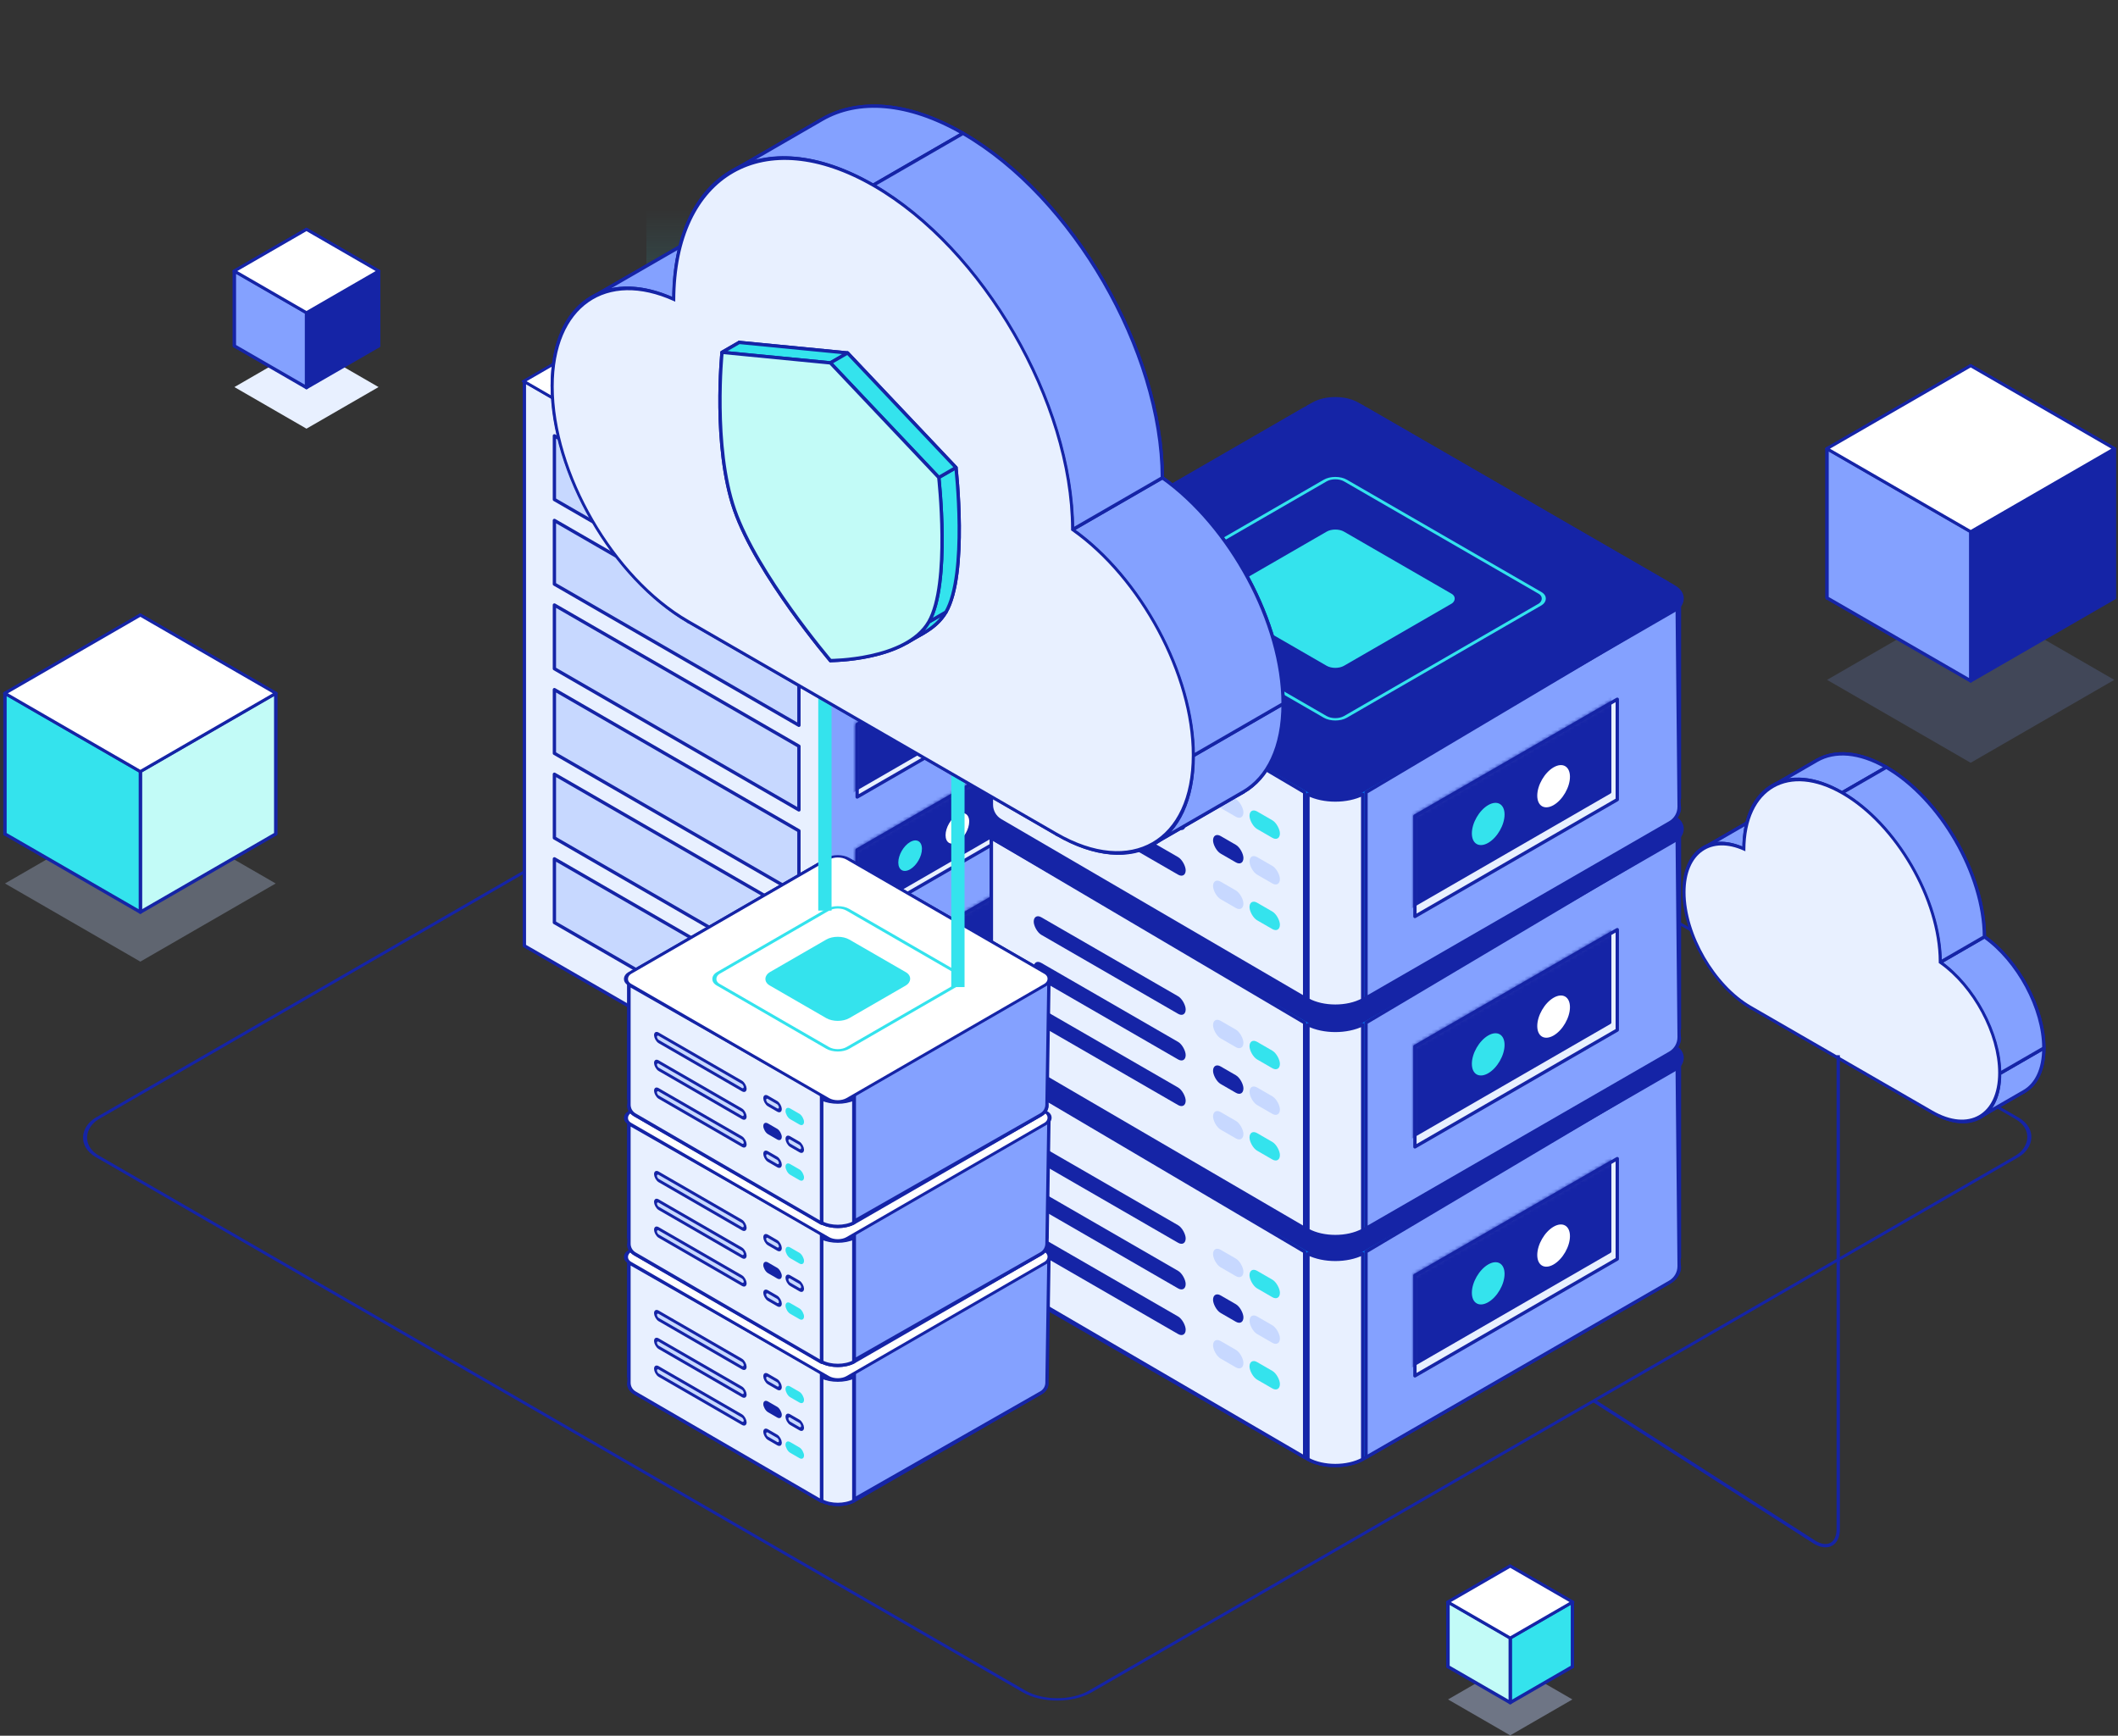 <svg width="637" height="522" viewBox="0 0 637 522" fill="none" xmlns="http://www.w3.org/2000/svg">
<rect x="0" y="0" width="637" height="522" fill="#333333" stroke="none"/>
<rect x="-2.98023e-08" y="0.5" width="344.79" height="344.79" rx="11.5" transform="matrix(0.866 0.5 -0.866 0.5 318.396 169.398)" stroke="#1524A6"/>
<path d="M42.209 242.194L82.918 265.698L42.209 289.201L1.5 265.698L42.209 242.194Z" fill="#C7D8FF" fill-opacity="0.3"/>
<path d="M82.918 208.506L42.209 185.003V227.309L82.918 250.812V208.506Z" fill="#1524A6" stroke="#1524A6" stroke-linejoin="round"/>
<path d="M42.209 185.003L1.5 208.506V250.812L42.209 227.309V185.003Z" fill="#1524A6" stroke="#1524A6" stroke-linejoin="round"/>
<path d="M42.209 232.009L82.918 208.506V250.812L42.209 274.315V232.009Z" fill="#C2FBF7" stroke="#1524A6" stroke-linejoin="round"/>
<path d="M1.5 208.506L42.209 232.009V274.315L1.5 250.812V208.506Z" fill="#34E3ED" stroke="#1524A6" stroke-linejoin="round"/>
<rect width="47.007" height="47.007" transform="matrix(0.866 0.5 -0.866 0.5 42.209 185.003)" fill="white" stroke="#1524A6" stroke-linejoin="round"/>
<path d="M454.206 500.292L472.911 511.092L454.206 521.891L435.5 511.092L454.206 500.292Z" fill="#C7D8FF" fill-opacity="0.4"/>
<path d="M472.911 481.803L454.206 471.003V490.442L472.911 501.242V481.803Z" fill="#1524A6" stroke="#1524A6" stroke-linejoin="round"/>
<path d="M454.206 471.003L435.5 481.803V501.242L454.206 490.442V471.003Z" fill="#1524A6" stroke="#1524A6" stroke-linejoin="round"/>
<path d="M454.206 492.602L472.911 481.803V501.242L454.206 512.042V492.602Z" fill="#34E3ED" stroke="#1524A6" stroke-linejoin="round"/>
<path d="M435.5 481.803L454.206 492.602V512.042L435.5 501.242V481.803Z" fill="#C2FBF7" stroke="#1524A6" stroke-linejoin="round"/>
<rect width="21.599" height="21.599" transform="matrix(0.866 0.5 -0.866 0.5 454.206 471.003)" fill="white" stroke="#1524A6" stroke-linejoin="round"/>
<path d="M92.175 103.892L113.849 116.406L92.175 128.919L70.5 116.406L92.175 103.892Z" fill="#E8F0FF"/>
<path d="M113.849 81.517L92.175 69.003V91.528L113.849 104.042V81.517Z" fill="#1524A6" stroke="#1524A6" stroke-linejoin="round"/>
<path d="M92.175 69.003L70.5 81.517V104.042L92.175 91.528V69.003Z" fill="#1524A6" stroke="#1524A6" stroke-linejoin="round"/>
<path d="M92.175 94.031L113.849 81.517V104.042L92.175 116.556V94.031Z" fill="#1524A6" stroke="#1524A6" stroke-linejoin="round"/>
<path d="M70.5 81.517L92.175 94.031V116.556L70.5 104.042V81.517Z" fill="#84A1FF" stroke="#1524A6" stroke-linejoin="round"/>
<rect width="25.028" height="25.028" transform="matrix(0.866 0.5 -0.866 0.5 92.175 69.003)" fill="white" stroke="#1524A6" stroke-linejoin="round"/>
<path d="M592.691 179.525L635.882 204.462L592.691 229.398L549.5 204.462L592.691 179.525Z" fill="#84A1FF" fill-opacity="0.18"/>
<path d="M635.883 134.939L592.692 110.003V154.888L635.883 179.825V134.939Z" fill="#1524A6" stroke="#1524A6" stroke-linejoin="round"/>
<path d="M592.691 110.003L549.5 134.939V179.825L592.691 154.888V110.003Z" fill="#1524A6" stroke="#1524A6" stroke-linejoin="round"/>
<path d="M592.692 159.876L635.883 134.939V179.825L592.692 204.761V159.876Z" fill="#1524A6" stroke="#1524A6" stroke-linejoin="round"/>
<path d="M549.5 134.939L592.691 159.876V204.761L549.5 179.825V134.939Z" fill="#84A1FF" stroke="#1524A6" stroke-linejoin="round"/>
<rect width="49.873" height="49.873" transform="matrix(0.866 0.5 -0.866 0.5 592.692 110.003)" fill="white" stroke="#1524A6" stroke-linejoin="round"/>
<path d="M221.206 247.785L311.437 299.88L247.941 336.539L157.71 284.444L221.206 247.785Z" fill="#1524A6"/>
<path d="M221.206 77.995L157.71 114.654V284.445L221.206 247.785V77.995Z" fill="#1524A6"/>
<path d="M311.437 130.09L221.206 77.995V247.785L311.437 299.88V130.09Z" fill="#1524A6"/>
<path d="M157.71 114.654L247.941 166.749V336.539L157.71 284.444V114.654Z" fill="#E8F0FF" stroke="#1524A6" stroke-linejoin="round"/>
<path d="M166.739 131.069L240.282 173.53V192.683L166.739 150.223V131.069Z" fill="#C7D8FF" stroke="#1524A6" stroke-linejoin="round"/>
<path d="M166.739 156.514L240.282 198.974V218.128L166.739 175.667V156.514Z" fill="#C7D8FF" stroke="#1524A6" stroke-linejoin="round"/>
<path d="M166.739 181.957L240.282 224.417V243.571L166.739 201.111V181.957Z" fill="#C7D8FF" stroke="#1524A6" stroke-linejoin="round"/>
<path d="M166.739 207.401L240.282 249.862V269.015L166.739 226.555V207.401Z" fill="#C7D8FF" stroke="#1524A6" stroke-linejoin="round"/>
<path d="M166.739 232.846L240.282 275.306V294.46L166.739 251.999V232.846Z" fill="#C7D8FF" stroke="#1524A6" stroke-linejoin="round"/>
<path d="M166.739 258.29L240.282 300.75V319.904L166.739 277.444V258.29Z" fill="#C7D8FF" stroke="#1524A6" stroke-linejoin="round"/>
<path d="M247.941 166.749L311.437 130.09V299.88L247.941 336.539V166.749Z" fill="#84A1FF" stroke="#1524A6" stroke-linejoin="round"/>
<path d="M257.791 180.11L301.78 154.713V176.535L257.791 201.932V180.11Z" fill="#E8F0FF" stroke="#1524A6" stroke-linejoin="round"/>
<mask id="mask0_242_4070" style="mask-type:alpha" maskUnits="userSpaceOnUse" x="257" y="154" width="46" height="49">
<path d="M257.791 180.11L301.78 154.713V176.535L257.791 201.932V180.11Z" fill="#2A3879" stroke="#2A3879" stroke-linejoin="round"/>
</mask>
<g mask="url(#mask0_242_4070)">
<path d="M256.149 178.468L300.138 153.071V174.893L256.149 200.29V178.468Z" fill="#1524A6" stroke="#1524A6" stroke-linejoin="round"/>
</g>
<ellipse cx="4.104" cy="4.104" rx="4.104" ry="4.104" transform="matrix(0.866 -0.5 2.20305e-08 1 270.169 179.771)" fill="#34E3ED"/>
<ellipse cx="4.104" cy="4.104" rx="4.104" ry="4.104" transform="matrix(0.866 -0.5 2.20305e-08 1 284.385 171.564)" fill="white"/>
<path d="M257.791 217.866L301.78 192.469V214.291L257.791 239.688V217.866Z" fill="#E8F0FF" stroke="#1524A6" stroke-linejoin="round"/>
<mask id="mask1_242_4070" style="mask-type:alpha" maskUnits="userSpaceOnUse" x="257" y="191" width="46" height="50">
<path d="M257.791 217.866L301.78 192.469V214.291L257.791 239.688V217.866Z" fill="#2A3879" stroke="#2A3879" stroke-linejoin="round"/>
</mask>
<g mask="url(#mask1_242_4070)">
<path d="M256.149 216.224L300.138 190.827V212.649L256.149 238.046V216.224Z" fill="#1524A6" stroke="#1524A6" stroke-linejoin="round"/>
</g>
<ellipse cx="4.104" cy="4.104" rx="4.104" ry="4.104" transform="matrix(0.866 -0.5 2.20305e-08 1 270.169 217.527)" fill="#34E3ED"/>
<ellipse cx="4.104" cy="4.104" rx="4.104" ry="4.104" transform="matrix(0.866 -0.5 2.20305e-08 1 284.385 209.319)" fill="white"/>
<path d="M257.791 255.622L301.78 230.225V252.047L257.791 277.444V255.622Z" fill="#E8F0FF" stroke="#1524A6" stroke-linejoin="round"/>
<mask id="mask2_242_4070" style="mask-type:alpha" maskUnits="userSpaceOnUse" x="257" y="229" width="46" height="49">
<path d="M257.791 255.622L301.78 230.225V252.047L257.791 277.444V255.622Z" fill="#2A3879" stroke="#2A3879" stroke-linejoin="round"/>
</mask>
<g mask="url(#mask2_242_4070)">
<path d="M256.149 253.98L300.138 228.583V250.405L256.149 275.802V253.98Z" fill="#1524A6" stroke="#1524A6" stroke-linejoin="round"/>
</g>
<ellipse cx="4.104" cy="4.104" rx="4.104" ry="4.104" transform="matrix(0.866 -0.5 2.20305e-08 1 270.169 255.283)" fill="#34E3ED"/>
<ellipse cx="4.104" cy="4.104" rx="4.104" ry="4.104" transform="matrix(0.866 -0.5 2.20305e-08 1 284.385 247.075)" fill="white"/>
<path d="M257.791 293.377L301.78 267.979V289.802L257.791 315.199V293.377Z" fill="#E8F0FF" stroke="#1524A6" stroke-linejoin="round"/>
<mask id="mask3_242_4070" style="mask-type:alpha" maskUnits="userSpaceOnUse" x="257" y="267" width="46" height="49">
<path d="M257.791 293.377L301.78 267.979V289.802L257.791 315.199V293.377Z" fill="#2A3879" stroke="#2A3879" stroke-linejoin="round"/>
</mask>
<g mask="url(#mask3_242_4070)">
<path d="M256.149 291.735L300.138 266.338V288.16L256.149 313.557V291.735Z" fill="#1524A6" stroke="#1524A6" stroke-linejoin="round"/>
</g>
<ellipse cx="4.104" cy="4.104" rx="4.104" ry="4.104" transform="matrix(0.866 -0.5 2.20305e-08 1 270.169 293.038)" fill="#34E3ED"/>
<ellipse cx="4.104" cy="4.104" rx="4.104" ry="4.104" transform="matrix(0.866 -0.5 2.20305e-08 1 284.385 284.83)" fill="white"/>
<rect width="104.19" height="73.319" transform="matrix(0.866 0.5 -0.866 0.5 220.996 77.995)" fill="white" stroke="#1524A6" stroke-linejoin="round"/>
<path d="M194.418 52.001H280.27V130.699L253.304 145.558L194.418 111.988L194.418 52.001Z" fill="url(#paint0_linear_242_4070)" fill-opacity="0.5"/>
<path d="M221.635 95.904L281.564 130.504L253.585 146.658L193.656 112.058L221.635 95.904Z" fill="#34E3ED" stroke="#1524A6" stroke-linejoin="round"/>
<mask id="mask4_242_4070" style="mask-type:alpha" maskUnits="userSpaceOnUse" x="193" y="95" width="90" height="53">
<path d="M221.635 95.904L281.564 130.504L253.585 146.658L193.656 112.058L221.635 95.904Z" fill="#2A3879" stroke="#2A3879" stroke-linejoin="round"/>
</mask>
<g mask="url(#mask4_242_4070)">
<path d="M221.635 99.188L281.564 133.788L253.585 149.941L193.656 115.341L221.635 99.188Z" fill="#1524A6" stroke="#1524A6" stroke-linejoin="round"/>
<ellipse cx="3.283" cy="3.283" rx="3.283" ry="3.283" transform="matrix(0.866 0.5 -0.866 0.5 224.206 110.827)" fill="white"/>
<ellipse cx="3.283" cy="3.283" rx="3.283" ry="3.283" transform="matrix(0.866 0.5 -0.866 0.5 233.777 116.572)" fill="white"/>
<ellipse cx="3.283" cy="3.283" rx="3.283" ry="3.283" transform="matrix(0.866 0.5 -0.866 0.5 243.347 121.497)" fill="white"/>
<ellipse cx="3.283" cy="3.283" rx="3.283" ry="3.283" transform="matrix(0.866 0.5 -0.866 0.5 252.917 126.422)" fill="white"/>
</g>
<path d="M393.127 323.681C395.443 322.343 398.511 321.66 401.605 321.66C404.7 321.66 407.767 322.343 410.084 323.681L501.732 376.594C504.051 377.933 505.098 379.617 505.098 381.2C505.098 382.782 504.052 384.467 501.732 385.807L410.084 438.72C407.767 440.057 404.7 440.74 401.605 440.74C398.511 440.74 395.443 440.057 393.127 438.72L301.478 385.807C299.16 384.468 298.113 382.783 298.113 381.201C298.113 379.618 299.159 377.933 301.478 376.594L393.127 323.681Z" fill="#0084FF" stroke="#1524A6"/>
<path d="M393.377 322.414V260.548C395.662 259.303 398.621 258.668 401.605 258.668C404.59 258.668 407.549 259.303 409.834 260.548V322.414C407.448 321.238 404.516 320.66 401.605 320.66C398.695 320.66 395.762 321.238 393.377 322.414Z" fill="#0084FF" stroke="#1524A6" stroke-linejoin="round"/>
<path d="M501.483 375.295L410.834 322.959V261.122L501.483 313.458V375.295Z" fill="#0084FF" stroke="#1524A6" stroke-linejoin="round"/>
<path d="M301.729 375.295V313.458L392.377 261.122V322.959L301.729 375.295Z" fill="#0084FF" stroke="#1524A6" stroke-linejoin="round"/>
<path d="M505.098 318.209V378.225C504.489 377.361 503.609 376.565 502.482 375.877V314.078C504.278 315.328 505.098 316.808 505.098 318.209C505.098 318.209 505.098 318.209 505.098 318.209Z" fill="#0084FF" stroke="#1524A6" stroke-linejoin="round"/>
<path d="M300.728 375.877C299.602 376.565 298.722 377.361 298.113 378.225V318.21V318.21C298.113 316.809 298.932 315.328 300.728 314.078V375.877Z" fill="#0084FF" stroke="#1524A6" stroke-linejoin="round"/>
<path d="M410.834 438.288V376.446L504.421 320.863L505.008 380.741C505.028 382.726 503.976 384.567 502.256 385.559L410.834 438.288Z" fill="#84A1FF" stroke="#1524A6" stroke-linejoin="round"/>
<path d="M298.169 380.165V320.865L392.377 376.447V438.283L300.897 384.916C299.208 383.93 298.169 382.121 298.169 380.165Z" fill="#E8F0FF" stroke="#1524A6" stroke-linejoin="round"/>
<path d="M393.377 438.86V376.995C395.762 378.171 398.695 378.749 401.605 378.749C404.516 378.749 407.449 378.171 409.834 376.995V438.86C407.549 440.105 404.59 440.741 401.605 440.741C398.621 440.741 395.662 440.105 393.377 438.86Z" fill="#E8F0FF" stroke="#1524A6" stroke-linejoin="round"/>
<rect x="-2.98023e-08" y="0.5" width="124.984" height="124.984" rx="7.5" transform="matrix(0.866 0.5 -0.866 0.5 402.038 255.467)" fill="#1524A6" stroke="#1524A6"/>
<rect x="-2.98023e-08" y="0.5" width="74.59" height="74.59" rx="3.5" transform="matrix(0.866 0.5 -0.866 0.5 402.038 280.663)" stroke="#34E3ED"/>
<rect x="-2.98023e-08" y="0.5" width="44.354" height="44.354" rx="3.5" transform="matrix(0.866 0.5 -0.866 0.5 402.038 295.781)" fill="#34E3ED" stroke="#1524A6"/>
<rect width="52.776" height="5.278" rx="2.639" transform="matrix(0.866 0.5 -2.20305e-08 1 310.897 343.403)" fill="#1524A6"/>
<rect width="10.555" height="5.278" rx="2.639" transform="matrix(0.866 0.5 -2.20305e-08 1 364.829 374.541)" fill="#C7D8FF"/>
<rect width="10.555" height="5.278" rx="2.639" transform="matrix(0.866 0.5 -2.20305e-08 1 375.799 380.875)" fill="#34E3ED"/>
<rect width="52.776" height="5.278" rx="2.639" transform="matrix(0.866 0.5 -2.20305e-08 1 310.897 357.125)" fill="#1524A6"/>
<rect width="10.555" height="5.278" rx="2.639" transform="matrix(0.866 0.5 -2.20305e-08 1 364.829 388.263)" fill="#1524A6"/>
<rect width="10.555" height="5.278" rx="2.639" transform="matrix(0.866 0.5 -2.20305e-08 1 375.799 394.597)" fill="#C7D8FF"/>
<rect width="52.776" height="5.278" rx="2.639" transform="matrix(0.866 0.5 -2.20305e-08 1 310.897 370.847)" fill="#1524A6"/>
<rect width="10.555" height="5.278" rx="2.639" transform="matrix(0.866 0.5 -2.20305e-08 1 364.829 401.984)" fill="#C7D8FF"/>
<rect width="10.555" height="5.278" rx="2.639" transform="matrix(0.866 0.5 -2.20305e-08 1 375.799 408.318)" fill="#34E3ED"/>
<path d="M425.542 383.58L486.401 348.443V378.634L425.542 413.771V383.58Z" fill="#E8F0FF" stroke="#1524A6" stroke-linejoin="round"/>
<mask id="mask5_242_4070" style="mask-type:alpha" maskUnits="userSpaceOnUse" x="425" y="347" width="62" height="68">
<path d="M425.542 383.58L486.401 348.443V378.634L425.542 413.771V383.58Z" fill="#2A3879" stroke="#2A3879" stroke-linejoin="round"/>
</mask>
<g mask="url(#mask5_242_4070)">
<path d="M423.271 381.308L484.13 346.171V376.362L423.271 411.498V381.308Z" fill="#1524A6" stroke="#1524A6" stroke-linejoin="round"/>
</g>
<ellipse cx="5.678" cy="5.678" rx="5.678" ry="5.678" transform="matrix(0.866 -0.5 2.20305e-08 1 442.671 383.111)" fill="#34E3ED"/>
<ellipse cx="5.678" cy="5.678" rx="5.678" ry="5.678" transform="matrix(0.866 -0.5 2.20305e-08 1 462.339 371.756)" fill="white"/>
<path d="M393.127 254.82C395.443 253.483 398.511 252.8 401.605 252.8C404.7 252.8 407.767 253.483 410.084 254.82L501.732 307.734C504.051 309.072 505.098 310.757 505.098 312.339C505.098 313.922 504.052 315.607 501.732 316.946L410.084 369.86C407.767 371.197 404.7 371.88 401.605 371.88C398.511 371.88 395.443 371.197 393.127 369.86L301.478 316.946C299.16 315.607 298.113 313.923 298.113 312.34C298.113 310.758 299.159 309.073 301.478 307.734L393.127 254.82Z" fill="#0084FF" stroke="#1524A6"/>
<path d="M393.377 253.554V191.688C395.662 190.443 398.621 189.808 401.605 189.808C404.59 189.808 407.549 190.443 409.834 191.688V253.554C407.448 252.377 404.516 251.8 401.605 251.8C398.695 251.8 395.762 252.377 393.377 253.554Z" fill="#0084FF" stroke="#1524A6" stroke-linejoin="round"/>
<path d="M501.483 306.435L410.834 254.099V192.262L501.483 244.597V306.435Z" fill="#0084FF" stroke="#1524A6" stroke-linejoin="round"/>
<path d="M301.729 306.435V244.597L392.377 192.262V254.099L301.729 306.435Z" fill="#0084FF" stroke="#1524A6" stroke-linejoin="round"/>
<path d="M505.098 249.347V309.363C504.489 308.5 503.609 307.703 502.482 307.016V245.217C504.278 246.467 505.098 247.947 505.098 249.347C505.098 249.347 505.098 249.347 505.098 249.347Z" fill="#0084FF" stroke="#1524A6" stroke-linejoin="round"/>
<path d="M300.728 307.016C299.602 307.703 298.722 308.5 298.113 309.363V249.349V249.349C298.113 247.948 298.932 246.467 300.728 245.217V307.016Z" fill="#0084FF" stroke="#1524A6" stroke-linejoin="round"/>
<path d="M410.834 369.428V307.586L504.421 252.002L505.008 311.881C505.028 313.866 503.976 315.707 502.256 316.699L410.834 369.428Z" fill="#84A1FF" stroke="#1524A6" stroke-linejoin="round"/>
<path d="M298.169 311.305V252.004L392.377 307.587V369.423L300.897 316.055C299.208 315.07 298.169 313.261 298.169 311.305Z" fill="#E8F0FF" stroke="#1524A6" stroke-linejoin="round"/>
<path d="M393.377 370V308.134C395.762 309.311 398.695 309.888 401.605 309.888C404.516 309.888 407.449 309.311 409.834 308.134V370C407.549 371.245 404.59 371.88 401.605 371.88C398.621 371.88 395.662 371.245 393.377 370Z" fill="#E8F0FF" stroke="#1524A6" stroke-linejoin="round"/>
<rect x="-2.98023e-08" y="0.5" width="124.984" height="124.984" rx="7.5" transform="matrix(0.866 0.5 -0.866 0.5 402.038 186.606)" fill="#1524A6" stroke="#1524A6"/>
<rect x="-2.98023e-08" y="0.5" width="74.59" height="74.59" rx="3.5" transform="matrix(0.866 0.5 -0.866 0.5 402.038 211.803)" stroke="#34E3ED"/>
<rect x="-2.98023e-08" y="0.5" width="44.354" height="44.354" rx="3.5" transform="matrix(0.866 0.5 -0.866 0.5 402.038 226.921)" fill="#34E3ED" stroke="#1524A6"/>
<rect width="52.776" height="5.278" rx="2.639" transform="matrix(0.866 0.5 -2.20305e-08 1 310.897 274.544)" fill="#1524A6"/>
<rect width="10.555" height="5.278" rx="2.639" transform="matrix(0.866 0.5 -2.20305e-08 1 364.83 305.682)" fill="#C7D8FF"/>
<rect width="10.555" height="5.278" rx="2.639" transform="matrix(0.866 0.5 -2.20305e-08 1 375.799 312.016)" fill="#34E3ED"/>
<rect width="52.776" height="5.278" rx="2.639" transform="matrix(0.866 0.5 -2.20305e-08 1 310.897 288.266)" fill="#1524A6"/>
<rect width="10.555" height="5.278" rx="2.639" transform="matrix(0.866 0.5 -2.20305e-08 1 364.83 319.403)" fill="#1524A6"/>
<rect width="10.555" height="5.278" rx="2.639" transform="matrix(0.866 0.5 -2.20305e-08 1 375.799 325.737)" fill="#C7D8FF"/>
<rect width="52.776" height="5.278" rx="2.639" transform="matrix(0.866 0.5 -2.20305e-08 1 310.897 301.987)" fill="#1524A6"/>
<rect width="10.555" height="5.278" rx="2.639" transform="matrix(0.866 0.5 -2.20305e-08 1 364.83 333.125)" fill="#C7D8FF"/>
<rect width="10.555" height="5.278" rx="2.639" transform="matrix(0.866 0.5 -2.20305e-08 1 375.799 339.459)" fill="#34E3ED"/>
<path d="M425.542 314.722L486.401 279.585V309.776L425.542 344.912V314.722Z" fill="#E8F0FF" stroke="#1524A6" stroke-linejoin="round"/>
<mask id="mask6_242_4070" style="mask-type:alpha" maskUnits="userSpaceOnUse" x="425" y="279" width="62" height="67">
<path d="M425.542 314.722L486.401 279.585V309.776L425.542 344.912V314.722Z" fill="#2A3879" stroke="#2A3879" stroke-linejoin="round"/>
</mask>
<g mask="url(#mask6_242_4070)">
<path d="M423.272 312.449L484.13 277.312V307.503L423.272 342.64V312.449Z" fill="#1524A6" stroke="#1524A6" stroke-linejoin="round"/>
</g>
<ellipse cx="5.678" cy="5.678" rx="5.678" ry="5.678" transform="matrix(0.866 -0.5 2.20305e-08 1 442.671 314.252)" fill="#34E3ED"/>
<ellipse cx="5.678" cy="5.678" rx="5.678" ry="5.678" transform="matrix(0.866 -0.5 2.20305e-08 1 462.339 302.896)" fill="white"/>
<path d="M393.127 185.528C395.443 184.191 398.511 183.508 401.605 183.508C404.7 183.508 407.767 184.191 410.084 185.528L501.732 238.442C504.051 239.78 505.098 241.465 505.098 243.047C505.098 244.63 504.052 246.315 501.732 247.654L410.084 300.568C407.767 301.905 404.7 302.588 401.605 302.588C398.511 302.588 395.443 301.905 393.127 300.568L301.478 247.654C299.16 246.315 298.113 244.631 298.113 243.048C298.113 241.466 299.159 239.781 301.478 238.442L393.127 185.528Z" fill="#0084FF" stroke="#1524A6"/>
<path d="M393.377 184.262V122.396C395.662 121.151 398.621 120.516 401.606 120.516C404.59 120.516 407.549 121.151 409.834 122.396V184.262C407.449 183.085 404.516 182.508 401.606 182.508C398.695 182.508 395.763 183.085 393.377 184.262Z" fill="#0084FF" stroke="#1524A6" stroke-linejoin="round"/>
<path d="M501.483 237.143L410.834 184.807V122.97L501.483 175.306V237.143Z" fill="#0084FF" stroke="#1524A6" stroke-linejoin="round"/>
<path d="M301.729 237.143V175.306L392.377 122.97V184.807L301.729 237.143Z" fill="#0084FF" stroke="#1524A6" stroke-linejoin="round"/>
<path d="M505.098 180.056V240.072C504.489 239.209 503.609 238.412 502.483 237.725V175.926C504.278 177.176 505.098 178.656 505.098 180.056C505.098 180.056 505.098 180.056 505.098 180.056Z" fill="#0084FF" stroke="#1524A6" stroke-linejoin="round"/>
<path d="M300.728 237.725C299.602 238.412 298.722 239.209 298.113 240.072V180.058V180.058C298.113 178.657 298.932 177.176 300.728 175.926V237.725Z" fill="#0084FF" stroke="#1524A6" stroke-linejoin="round"/>
<path d="M410.834 300.136V238.294L504.421 182.71L505.008 242.589C505.028 244.574 503.976 246.415 502.256 247.407L410.834 300.136Z" fill="#84A1FF" stroke="#1524A6" stroke-linejoin="round"/>
<path d="M298.169 242.013V182.712L392.377 238.295V300.131L300.897 246.763C299.208 245.778 298.169 243.969 298.169 242.013Z" fill="#E8F0FF" stroke="#1524A6" stroke-linejoin="round"/>
<path d="M393.377 300.708V238.842C395.763 240.019 398.695 240.596 401.606 240.596C404.516 240.596 407.449 240.019 409.834 238.842V300.708C407.549 301.953 404.59 302.588 401.606 302.588C398.621 302.588 395.662 301.953 393.377 300.708Z" fill="#E8F0FF" stroke="#1524A6" stroke-linejoin="round"/>
<rect x="-2.98023e-08" y="0.5" width="124.984" height="124.984" rx="7.5" transform="matrix(0.866 0.5 -0.866 0.5 402.039 117.314)" fill="#1524A6" stroke="#1524A6"/>
<rect x="-2.98023e-08" y="0.5" width="74.59" height="74.59" rx="3.5" transform="matrix(0.866 0.5 -0.866 0.5 402.038 142.512)" stroke="#34E3ED"/>
<rect x="-2.98023e-08" y="0.5" width="44.354" height="44.354" rx="3.5" transform="matrix(0.866 0.5 -0.866 0.5 402.038 157.63)" fill="#34E3ED" stroke="#1524A6"/>
<rect width="52.776" height="5.278" rx="2.639" transform="matrix(0.866 0.5 -2.20305e-08 1 310.897 205.252)" fill="#1524A6"/>
<rect width="10.555" height="5.278" rx="2.639" transform="matrix(0.866 0.5 -2.20305e-08 1 364.83 236.39)" fill="#C7D8FF"/>
<rect width="10.555" height="5.278" rx="2.639" transform="matrix(0.866 0.5 -2.20305e-08 1 375.799 242.724)" fill="#34E3ED"/>
<rect width="52.776" height="5.278" rx="2.639" transform="matrix(0.866 0.5 -2.20305e-08 1 310.897 218.974)" fill="#1524A6"/>
<rect width="10.555" height="5.278" rx="2.639" transform="matrix(0.866 0.5 -2.20305e-08 1 364.83 250.111)" fill="#1524A6"/>
<rect width="10.555" height="5.278" rx="2.639" transform="matrix(0.866 0.5 -2.20305e-08 1 375.799 256.445)" fill="#C7D8FF"/>
<rect width="52.776" height="5.278" rx="2.639" transform="matrix(0.866 0.5 -2.20305e-08 1 310.897 232.695)" fill="#1524A6"/>
<rect width="10.555" height="5.278" rx="2.639" transform="matrix(0.866 0.5 -2.20305e-08 1 364.83 263.833)" fill="#C7D8FF"/>
<rect width="10.555" height="5.278" rx="2.639" transform="matrix(0.866 0.5 -2.20305e-08 1 375.799 270.167)" fill="#34E3ED"/>
<path d="M425.542 245.43L486.401 210.293V240.484L425.542 275.62V245.43Z" fill="#E8F0FF" stroke="#1524A6" stroke-linejoin="round"/>
<mask id="mask7_242_4070" style="mask-type:alpha" maskUnits="userSpaceOnUse" x="425" y="209" width="62" height="68">
<path d="M425.542 245.43L486.401 210.293V240.484L425.542 275.62V245.43Z" fill="#2A3879" stroke="#2A3879" stroke-linejoin="round"/>
</mask>
<g mask="url(#mask7_242_4070)">
<path d="M423.271 243.157L484.13 208.021V238.211L423.271 273.348V243.157Z" fill="#1524A6" stroke="#1524A6" stroke-linejoin="round"/>
</g>
<ellipse cx="5.678" cy="5.678" rx="5.678" ry="5.678" transform="matrix(0.866 -0.5 2.20305e-08 1 442.671 244.961)" fill="#34E3ED"/>
<ellipse cx="5.678" cy="5.678" rx="5.678" ry="5.678" transform="matrix(0.866 -0.5 2.20305e-08 1 462.339 233.605)" fill="white"/>
<path d="M246.9 381.49C248.275 380.696 250.108 380.285 251.968 380.285C253.828 380.285 255.66 380.696 257.035 381.49L312.868 413.725C314.245 414.52 314.82 415.492 314.82 416.362C314.82 417.231 314.245 418.204 312.868 418.999L257.035 451.234C255.66 452.028 253.828 452.439 251.968 452.439C250.108 452.439 248.275 452.028 246.9 451.234L191.067 418.999C189.69 418.204 189.115 417.232 189.115 416.362C189.115 415.493 189.69 414.52 191.067 413.725L246.9 381.49Z" fill="#0084FF" stroke="#1524A6"/>
<path d="M247.15 380.242V342.978C248.493 342.275 250.218 341.911 251.968 341.911C253.717 341.911 255.442 342.275 256.785 342.978V380.242C255.354 379.599 253.651 379.286 251.968 379.286C250.284 379.286 248.581 379.599 247.15 380.242Z" fill="#0084FF" stroke="#1524A6" stroke-linejoin="round"/>
<path d="M312.618 412.427L257.785 380.769V343.549L312.618 375.206V412.427Z" fill="#0084FF" stroke="#1524A6" stroke-linejoin="round"/>
<path d="M191.317 412.427V375.206L246.15 343.549V380.769L191.317 412.427Z" fill="#0084FF" stroke="#1524A6" stroke-linejoin="round"/>
<path d="M314.82 377.987V413.997C314.493 413.639 314.089 413.308 313.618 413.01V375.861C314.457 376.541 314.82 377.296 314.82 377.987C314.82 377.987 314.82 377.987 314.82 377.987Z" fill="#0084FF" stroke="#1524A6" stroke-linejoin="round"/>
<path d="M190.317 413.01C189.846 413.308 189.442 413.639 189.115 413.997V377.987V377.987C189.115 377.297 189.478 376.541 190.317 375.861V413.01Z" fill="#0084FF" stroke="#1524A6" stroke-linejoin="round"/>
<path d="M256.942 450.866V412.742L315.47 378.497L314.886 415.865C314.866 417.103 314.195 418.239 313.119 418.852L256.942 450.866Z" fill="#84A1FF" stroke="#1524A6" stroke-linejoin="round"/>
<path d="M247.075 412.745V451.491L190.91 418.879C189.831 418.253 189.167 417.1 189.167 415.853V379.744L247.075 412.745Z" fill="#E8F0FF" stroke="#1524A6" stroke-linejoin="round"/>
<path d="M247.15 451.372V414.108C248.581 414.751 250.284 415.064 251.968 415.064C253.651 415.064 255.354 414.751 256.785 414.108V451.372C255.442 452.075 253.717 452.439 251.968 452.439C250.218 452.439 248.493 452.075 247.15 451.372Z" fill="#E8F0FF" stroke="#1524A6" stroke-linejoin="round"/>
<rect x="-2.98023e-08" y="0.5" width="75.75" height="75.75" rx="3.5" transform="matrix(0.866 0.5 -0.866 0.5 252.401 339.862)" fill="white" stroke="#1524A6"/>
<rect x="-2.98023e-08" y="0.5" width="45.05" height="45.05" rx="3.5" transform="matrix(0.866 0.5 -0.866 0.5 252.401 355.211)" stroke="#34E3ED"/>
<rect width="27.63" height="27.63" rx="4" transform="matrix(0.866 0.5 -0.866 0.5 251.968 364.171)" fill="#34E3ED"/>
<rect x="0.433" y="0.75" width="31.152" height="2.215" rx="1.108" transform="matrix(0.866 0.5 -2.20305e-08 1 196.765 393.118)" fill="#C7D8FF" stroke="#1524A6"/>
<rect x="0.433" y="0.75" width="5.43" height="2.215" rx="1.108" transform="matrix(0.866 0.5 -2.20305e-08 1 229.621 412.089)" fill="#C7D8FF" stroke="#1524A6"/>
<rect width="6.43" height="3.215" rx="1.608" transform="matrix(0.866 0.5 -2.20305e-08 1 236.246 416.163)" fill="#34E3ED"/>
<rect x="0.433" y="0.75" width="31.152" height="2.215" rx="1.108" transform="matrix(0.866 0.5 -2.20305e-08 1 196.765 401.48)" fill="#C7D8FF" stroke="#1524A6"/>
<rect width="6.43" height="3.215" rx="1.608" transform="matrix(0.866 0.5 -2.20305e-08 1 229.563 420.667)" fill="#1524A6"/>
<rect x="0.433" y="0.75" width="5.43" height="2.215" rx="1.108" transform="matrix(0.866 0.5 -2.20305e-08 1 236.304 424.307)" fill="#C7D8FF" stroke="#1524A6"/>
<rect x="0.433" y="0.75" width="31.152" height="2.215" rx="1.108" transform="matrix(0.866 0.5 -2.20305e-08 1 196.766 409.838)" fill="#C7D8FF" stroke="#1524A6"/>
<rect x="0.433" y="0.75" width="5.43" height="2.215" rx="1.108" transform="matrix(0.866 0.5 -2.20305e-08 1 229.622 428.809)" fill="#C7D8FF" stroke="#1524A6"/>
<rect width="6.43" height="3.215" rx="1.608" transform="matrix(0.866 0.5 -2.20305e-08 1 236.246 432.883)" fill="#34E3ED"/>
<path d="M246.9 339.684C248.275 338.891 250.108 338.479 251.968 338.479C253.828 338.479 255.66 338.891 257.035 339.684L312.868 371.919C314.245 372.714 314.82 373.686 314.82 374.556C314.82 375.426 314.245 376.398 312.868 377.193L257.035 409.428C255.66 410.222 253.828 410.633 251.968 410.633C250.108 410.633 248.275 410.222 246.9 409.428L191.067 377.193C189.69 376.398 189.115 375.426 189.115 374.557C189.115 373.687 189.69 372.715 191.067 371.919L246.9 339.684Z" fill="#0084FF" stroke="#1524A6"/>
<path d="M247.15 338.437V301.173C248.493 300.469 250.218 300.105 251.968 300.105C253.717 300.105 255.442 300.469 256.785 301.173V338.437C255.354 337.793 253.651 337.481 251.968 337.481C250.284 337.481 248.581 337.793 247.15 338.437Z" fill="#0084FF" stroke="#1524A6" stroke-linejoin="round"/>
<path d="M312.618 370.621L257.785 338.963V301.743L312.618 333.401V370.621Z" fill="#0084FF" stroke="#1524A6" stroke-linejoin="round"/>
<path d="M191.318 370.621V333.401L246.15 301.743V338.963L191.318 370.621Z" fill="#0084FF" stroke="#1524A6" stroke-linejoin="round"/>
<path d="M314.82 336.181V372.191C314.493 371.834 314.089 371.502 313.618 371.204V334.055C314.457 334.735 314.82 335.49 314.82 336.181C314.82 336.181 314.82 336.181 314.82 336.181Z" fill="#0084FF" stroke="#1524A6" stroke-linejoin="round"/>
<path d="M190.317 371.204C189.846 371.502 189.442 371.834 189.115 372.191V336.182V336.182C189.115 335.491 189.478 334.735 190.317 334.055V371.204Z" fill="#0084FF" stroke="#1524A6" stroke-linejoin="round"/>
<path d="M256.942 409.06V370.935L315.47 336.69L314.886 374.059C314.866 375.297 314.195 376.432 313.119 377.045L256.942 409.06Z" fill="#84A1FF" stroke="#1524A6" stroke-linejoin="round"/>
<path d="M247.075 370.94V409.686L190.91 377.074C189.831 376.447 189.167 375.294 189.167 374.047V337.939L247.075 370.94Z" fill="#E8F0FF" stroke="#1524A6" stroke-linejoin="round"/>
<path d="M247.15 409.566V372.302C248.581 372.945 250.284 373.258 251.968 373.258C253.651 373.258 255.354 372.945 256.785 372.302V409.566C255.442 410.269 253.717 410.633 251.968 410.633C250.218 410.633 248.493 410.269 247.15 409.566Z" fill="#E8F0FF" stroke="#1524A6" stroke-linejoin="round"/>
<rect x="-2.98023e-08" y="0.5" width="75.75" height="75.75" rx="3.5" transform="matrix(0.866 0.5 -0.866 0.5 252.401 298.057)" fill="white" stroke="#1524A6"/>
<rect x="-2.98023e-08" y="0.5" width="45.05" height="45.05" rx="3.5" transform="matrix(0.866 0.5 -0.866 0.5 252.401 313.406)" stroke="#34E3ED"/>
<rect width="27.63" height="27.63" rx="4" transform="matrix(0.866 0.5 -0.866 0.5 251.968 322.366)" fill="#34E3ED"/>
<rect x="0.433" y="0.75" width="31.152" height="2.215" rx="1.108" transform="matrix(0.866 0.5 -2.20305e-08 1 196.765 351.313)" fill="#C7D8FF" stroke="#1524A6"/>
<rect x="0.433" y="0.75" width="5.43" height="2.215" rx="1.108" transform="matrix(0.866 0.5 -2.20305e-08 1 229.621 370.283)" fill="#C7D8FF" stroke="#1524A6"/>
<rect width="6.43" height="3.215" rx="1.608" transform="matrix(0.866 0.5 -2.20305e-08 1 236.246 374.356)" fill="#34E3ED"/>
<rect x="0.433" y="0.75" width="31.152" height="2.215" rx="1.108" transform="matrix(0.866 0.5 -2.20305e-08 1 196.765 359.673)" fill="#C7D8FF" stroke="#1524A6"/>
<rect width="6.43" height="3.215" rx="1.608" transform="matrix(0.866 0.5 -2.20305e-08 1 229.563 378.86)" fill="#1524A6"/>
<rect x="0.433" y="0.75" width="5.43" height="2.215" rx="1.108" transform="matrix(0.866 0.5 -2.20305e-08 1 236.304 382.5)" fill="#C7D8FF" stroke="#1524A6"/>
<rect x="0.433" y="0.75" width="31.152" height="2.215" rx="1.108" transform="matrix(0.866 0.5 -2.20305e-08 1 196.766 368.032)" fill="#C7D8FF" stroke="#1524A6"/>
<rect x="0.433" y="0.75" width="5.43" height="2.215" rx="1.108" transform="matrix(0.866 0.5 -2.20305e-08 1 229.622 387.002)" fill="#C7D8FF" stroke="#1524A6"/>
<rect width="6.43" height="3.215" rx="1.608" transform="matrix(0.866 0.5 -2.20305e-08 1 236.246 391.076)" fill="#34E3ED"/>
<path d="M246.9 297.878C248.275 297.085 250.108 296.674 251.968 296.674C253.828 296.674 255.66 297.085 257.035 297.878L312.868 330.114C314.245 330.909 314.82 331.881 314.82 332.75C314.82 333.62 314.245 334.592 312.868 335.388L257.035 367.623C255.66 368.416 253.828 368.827 251.968 368.827C250.108 368.827 248.275 368.416 246.9 367.623L191.067 335.388C189.69 334.593 189.115 333.62 189.115 332.751C189.115 331.881 189.69 330.909 191.067 330.114L246.9 297.878Z" fill="#0084FF" stroke="#1524A6"/>
<path d="M247.15 296.631V259.367C248.493 258.663 250.218 258.3 251.968 258.3C253.717 258.3 255.442 258.663 256.785 259.367V296.631C255.354 295.988 253.651 295.675 251.968 295.675C250.284 295.675 248.581 295.988 247.15 296.631Z" fill="#0084FF" stroke="#1524A6" stroke-linejoin="round"/>
<path d="M312.618 328.815L257.785 297.158V259.937L312.618 291.595V328.815Z" fill="#0084FF" stroke="#1524A6" stroke-linejoin="round"/>
<path d="M191.318 328.815V291.595L246.15 259.937V297.158L191.318 328.815Z" fill="#0084FF" stroke="#1524A6" stroke-linejoin="round"/>
<path d="M314.82 294.375V330.386C314.493 330.028 314.089 329.696 313.618 329.399V292.249C314.457 292.929 314.82 293.685 314.82 294.375C314.82 294.375 314.82 294.375 314.82 294.375Z" fill="#0084FF" stroke="#1524A6" stroke-linejoin="round"/>
<path d="M190.317 329.399C189.846 329.696 189.442 330.028 189.115 330.386V294.376V294.376C189.115 293.685 189.478 292.93 190.317 292.249V329.399Z" fill="#0084FF" stroke="#1524A6" stroke-linejoin="round"/>
<path d="M256.942 367.255V329.13L315.47 294.886L314.886 332.254C314.866 333.492 314.195 334.627 313.119 335.24L256.942 367.255Z" fill="#84A1FF" stroke="#1524A6" stroke-linejoin="round"/>
<path d="M247.075 329.134V367.88L190.91 335.268C189.831 334.642 189.167 333.489 189.167 332.241V296.133L247.075 329.134Z" fill="#E8F0FF" stroke="#1524A6" stroke-linejoin="round"/>
<path d="M247.15 367.76V330.496C248.581 331.139 250.284 331.452 251.968 331.452C253.651 331.452 255.354 331.139 256.785 330.496V367.76C255.442 368.464 253.717 368.827 251.968 368.827C250.218 368.827 248.493 368.464 247.15 367.76Z" fill="#E8F0FF" stroke="#1524A6" stroke-linejoin="round"/>
<rect x="-2.98023e-08" y="0.5" width="75.75" height="75.75" rx="3.5" transform="matrix(0.866 0.5 -0.866 0.5 252.401 256.251)" fill="white" stroke="#1524A6"/>
<rect x="-2.98023e-08" y="0.5" width="45.05" height="45.05" rx="3.5" transform="matrix(0.866 0.5 -0.866 0.5 252.401 271.601)" stroke="#34E3ED"/>
<rect width="27.63" height="27.63" rx="4" transform="matrix(0.866 0.5 -0.866 0.5 251.968 280.561)" fill="#34E3ED"/>
<rect x="0.433" y="0.75" width="31.152" height="2.215" rx="1.108" transform="matrix(0.866 0.5 -2.20305e-08 1 196.765 309.507)" fill="#C7D8FF" stroke="#1524A6"/>
<rect x="0.433" y="0.75" width="5.43" height="2.215" rx="1.108" transform="matrix(0.866 0.5 -2.20305e-08 1 229.621 328.478)" fill="#C7D8FF" stroke="#1524A6"/>
<rect width="6.43" height="3.215" rx="1.608" transform="matrix(0.866 0.5 -2.20305e-08 1 236.246 332.551)" fill="#34E3ED"/>
<rect x="0.433" y="0.75" width="31.152" height="2.215" rx="1.108" transform="matrix(0.866 0.5 -2.20305e-08 1 196.765 317.868)" fill="#C7D8FF" stroke="#1524A6"/>
<rect width="6.43" height="3.215" rx="1.608" transform="matrix(0.866 0.5 -2.20305e-08 1 229.563 337.056)" fill="#1524A6"/>
<rect x="0.433" y="0.75" width="5.43" height="2.215" rx="1.108" transform="matrix(0.866 0.5 -2.20305e-08 1 236.304 340.696)" fill="#C7D8FF" stroke="#1524A6"/>
<rect x="0.433" y="0.75" width="31.152" height="2.215" rx="1.108" transform="matrix(0.866 0.5 -2.20305e-08 1 196.766 326.226)" fill="#C7D8FF" stroke="#1524A6"/>
<rect x="0.433" y="0.75" width="5.43" height="2.215" rx="1.108" transform="matrix(0.866 0.5 -2.20305e-08 1 229.622 345.197)" fill="#C7D8FF" stroke="#1524A6"/>
<rect width="6.43" height="3.215" rx="1.608" transform="matrix(0.866 0.5 -2.20305e-08 1 236.246 349.271)" fill="#34E3ED"/>
<line x1="248.094" y1="177.001" x2="248.094" y2="273.852" stroke="#34E3ED" stroke-width="4"/>
<line x1="288.094" y1="200.001" x2="288.094" y2="296.852" stroke="#34E3ED" stroke-width="4"/>
<path d="M349.59 143.68C370.022 158.155 385.897 187.349 385.897 211.658C385.897 224.724 381.311 233.906 373.896 238.188C366.48 242.472 356.233 241.854 344.915 235.319L234.101 171.341C211.467 158.273 193.119 126.493 193.119 100.358C193.119 87.292 197.705 78.111 205.12 73.828C211.557 70.111 220.125 70.085 229.676 74.415C229.747 55.463 236.443 42.14 247.232 35.908C258.083 29.642 273.074 30.546 289.633 40.106C322.667 59.178 349.462 105.496 349.59 143.68Z" fill="#84A1FF" stroke="#1524A6"/>
<path d="M166.094 115.959C166.094 142.094 184.442 173.874 207.076 186.942L234.099 171.34C211.465 158.272 193.117 126.492 193.117 100.357L166.094 115.959Z" fill="#84A1FF" stroke="#1524A6" stroke-linejoin="round"/>
<path d="M178.095 89.43C170.68 93.712 166.094 102.894 166.094 115.96L193.117 100.358C193.117 87.292 197.703 78.11 205.118 73.828L178.095 89.43Z" fill="#84A1FF" stroke="#1524A6" stroke-linejoin="round"/>
<path d="M207.077 186.942L317.891 250.921L344.914 235.319L234.099 171.341L207.077 186.942Z" fill="#84A1FF" stroke="#1524A6" stroke-linejoin="round"/>
<path d="M202.652 90.017C193.104 85.688 184.537 85.713 178.1 89.427L205.119 73.829C211.556 70.111 220.124 70.086 229.675 74.416L202.652 90.017Z" fill="#84A1FF" stroke="#1524A6" stroke-linejoin="round"/>
<path d="M220.208 51.51C209.418 57.742 202.723 71.064 202.652 90.017L229.674 74.415C229.746 55.462 236.441 42.14 247.231 35.908L220.208 51.51Z" fill="#84A1FF" stroke="#1524A6" stroke-linejoin="round"/>
<path d="M317.891 250.921C329.209 257.455 339.455 258.073 346.872 253.79L373.889 238.191C366.473 242.471 356.229 241.852 344.913 235.319L317.891 250.921Z" fill="#84A1FF" stroke="#1524A6" stroke-linejoin="round"/>
<path d="M262.61 55.707C246.055 46.15 231.068 45.244 220.218 51.505L247.232 35.908C258.083 29.642 273.074 30.546 289.633 40.106L262.61 55.707Z" fill="#84A1FF" stroke="#1524A6" stroke-linejoin="round"/>
<path d="M346.872 253.791C354.287 249.508 358.873 240.327 358.873 227.261L385.896 211.659C385.896 224.725 381.31 233.907 373.895 238.189L346.872 253.791Z" fill="#84A1FF" stroke="#1524A6" stroke-linejoin="round"/>
<path d="M358.874 227.26C358.874 202.951 342.999 173.757 322.567 159.281L349.59 143.68C370.022 158.155 385.897 187.349 385.897 211.659L358.874 227.26Z" fill="#84A1FF" stroke="#1524A6" stroke-linejoin="round"/>
<path d="M322.565 159.282C322.437 121.098 295.642 74.78 262.608 55.708L289.631 40.106C322.665 59.179 349.459 105.496 349.588 143.68L322.565 159.282Z" fill="#84A1FF" stroke="#1524A6" stroke-linejoin="round"/>
<path fill-rule="evenodd" clip-rule="evenodd" d="M202.652 90.033C202.795 52.021 229.584 36.657 262.609 55.724C295.643 74.796 322.437 121.114 322.566 159.298C342.998 173.773 358.872 202.967 358.872 227.276C358.872 253.411 340.524 264.005 317.891 250.937L207.076 186.959C184.442 173.891 166.094 142.111 166.094 115.976C166.094 91.567 182.099 80.715 202.652 90.033Z" fill="#E8F0FF"/>
<path d="M202.652 90.033L202.698 90.557L203.083 90.732L203.085 90.286L202.652 90.033ZM262.609 55.724L262.609 56.224L262.609 55.724ZM322.566 159.298L322.133 159.05L322.134 159.495L322.517 159.766L322.566 159.298ZM317.891 250.937L317.891 250.437L317.891 250.937ZM207.076 186.959L207.076 187.459L207.076 186.959ZM166.094 115.976L166.527 116.226L166.094 115.976ZM203.085 90.286C203.227 52.548 229.822 37.294 262.609 56.224L262.609 55.224C229.345 36.019 202.363 51.494 202.219 89.781L203.085 90.286ZM262.609 56.224C295.404 75.158 322.005 121.142 322.133 159.05L322.999 159.546C322.869 121.086 295.881 74.434 262.609 55.224L262.609 56.224ZM322.517 159.766C342.733 174.089 358.439 202.974 358.439 227.026L359.305 227.526C359.305 202.96 343.263 173.458 322.615 158.829L322.517 159.766ZM358.439 227.026C358.439 252.885 340.285 263.367 317.891 250.437L317.891 251.437C340.763 264.643 359.305 253.938 359.305 227.526L358.439 227.026ZM317.891 250.437L207.076 186.459L207.076 187.459L317.891 251.437L317.891 250.437ZM207.076 186.459C184.682 173.529 166.527 142.085 166.527 116.226L165.661 115.726C165.661 142.137 184.203 174.253 207.076 187.459L207.076 186.459ZM166.527 116.226C166.527 92.075 182.363 81.337 202.698 90.557L202.605 89.51C181.835 80.092 165.661 91.059 165.661 115.726L166.527 116.226Z" fill="#1524A6"/>
<path d="M254.914 106.151L287.508 140.614C287.508 140.614 291.142 172.634 284.497 184.072C282.971 186.7 280.621 188.733 277.899 190.305C268.587 195.684 254.914 195.675 254.914 195.675C254.914 195.675 232.833 169.759 226.084 150.347C219.44 131.236 222.321 102.978 222.321 102.978L254.914 106.151Z" fill="#34E3ED" stroke="#1524A6" stroke-linejoin="round"/>
<path d="M220.918 153.331C227.667 172.743 249.749 198.659 249.749 198.659L254.914 195.676C254.914 195.676 232.833 169.76 226.084 150.349L220.918 153.331Z" fill="#34E3ED" stroke="#1524A6" stroke-linejoin="round"/>
<path d="M217.155 105.96C217.155 105.96 214.274 134.219 220.918 153.33L226.084 150.347C219.44 131.236 222.321 102.978 222.321 102.978L217.155 105.96Z" fill="#34E3ED" stroke="#1524A6" stroke-linejoin="round"/>
<path d="M249.749 198.659C249.749 198.659 263.422 198.668 272.734 193.289L277.89 190.312C268.578 195.686 254.915 195.677 254.915 195.677L249.749 198.659Z" fill="#34E3ED" stroke="#1524A6" stroke-linejoin="round"/>
<path d="M272.734 193.289C275.456 191.716 277.805 189.684 279.332 187.056L284.497 184.073C282.971 186.701 280.621 188.734 277.899 190.306L272.734 193.289Z" fill="#34E3ED" stroke="#1524A6" stroke-linejoin="round"/>
<path d="M249.749 109.133L217.155 105.96L222.321 102.978L254.915 106.151L249.749 109.133Z" fill="#34E3ED" stroke="#1524A6" stroke-linejoin="round"/>
<path d="M279.332 187.055C285.976 175.617 282.343 143.597 282.343 143.597L287.508 140.614C287.508 140.614 291.142 172.634 284.498 184.073L279.332 187.055Z" fill="#34E3ED" stroke="#1524A6" stroke-linejoin="round"/>
<path d="M282.343 143.596L249.749 109.133L254.915 106.15L287.508 140.613L282.343 143.596Z" fill="#34E3ED" stroke="#1524A6" stroke-linejoin="round"/>
<path d="M249.749 109.134L282.342 143.597C282.342 143.597 285.976 175.617 279.332 187.055C272.583 198.674 249.749 198.658 249.749 198.658C249.749 198.658 227.667 172.742 220.918 153.331C214.274 134.22 217.155 105.961 217.155 105.961L249.749 109.134Z" fill="#C2FBF7" stroke="#1524A6" stroke-linejoin="round"/>
<path d="M596.826 281.727C606.883 288.852 614.698 303.223 614.698 315.189C614.698 321.621 612.44 326.14 608.79 328.248C605.14 330.357 600.096 330.053 594.524 326.836L539.976 295.343C528.835 288.91 519.803 273.267 519.803 260.402C519.803 253.97 522.06 249.451 525.71 247.343C528.879 245.513 533.097 245.5 537.798 247.632C537.833 238.302 541.129 231.744 546.44 228.677C551.781 225.592 559.161 226.037 567.312 230.743C583.573 240.131 596.762 262.931 596.826 281.727Z" fill="#84A1FF" stroke="#1524A6"/>
<path d="M506.5 268.081C506.5 280.946 515.532 296.59 526.673 303.022L539.975 295.342C528.834 288.91 519.802 273.266 519.802 260.401L506.5 268.081Z" fill="#84A1FF" stroke="#1524A6" stroke-linejoin="round"/>
<path d="M512.408 255.023C508.758 257.131 506.5 261.65 506.5 268.082L519.802 260.402C519.802 253.97 522.059 249.451 525.709 247.343L512.408 255.023Z" fill="#84A1FF" stroke="#1524A6" stroke-linejoin="round"/>
<path d="M526.674 303.023L581.222 334.516L594.524 326.836L539.975 295.343L526.674 303.023Z" fill="#84A1FF" stroke="#1524A6" stroke-linejoin="round"/>
<path d="M524.495 255.312C519.795 253.181 515.578 253.193 512.41 255.021L525.71 247.343C528.878 245.513 533.096 245.5 537.797 247.632L524.495 255.312Z" fill="#84A1FF" stroke="#1524A6" stroke-linejoin="round"/>
<path d="M533.137 236.357C527.826 239.424 524.531 245.982 524.495 255.312L537.797 247.632C537.832 238.302 541.128 231.744 546.439 228.677L533.137 236.357Z" fill="#84A1FF" stroke="#1524A6" stroke-linejoin="round"/>
<path d="M581.221 334.517C586.793 337.733 591.837 338.038 595.487 335.929L608.787 328.251C605.136 330.358 600.093 330.053 594.523 326.837L581.221 334.517Z" fill="#84A1FF" stroke="#1524A6" stroke-linejoin="round"/>
<path d="M554.01 238.423C545.861 233.718 538.483 233.272 533.142 236.354L546.44 228.677C551.781 225.592 559.161 226.037 567.312 230.743L554.01 238.423Z" fill="#84A1FF" stroke="#1524A6" stroke-linejoin="round"/>
<path d="M595.488 335.929C599.137 333.82 601.395 329.301 601.395 322.869L614.697 315.189C614.697 321.621 612.439 326.141 608.789 328.249L595.488 335.929Z" fill="#84A1FF" stroke="#1524A6" stroke-linejoin="round"/>
<path d="M601.395 322.869C601.395 310.902 593.581 296.532 583.523 289.406L596.825 281.727C606.883 288.852 614.697 303.223 614.697 315.189L601.395 322.869Z" fill="#84A1FF" stroke="#1524A6" stroke-linejoin="round"/>
<path d="M583.523 289.407C583.459 270.611 570.27 247.811 554.009 238.423L567.311 230.743C583.572 240.131 596.761 262.931 596.824 281.727L583.523 289.407Z" fill="#84A1FF" stroke="#1524A6" stroke-linejoin="round"/>
<path fill-rule="evenodd" clip-rule="evenodd" d="M524.495 255.319C524.566 236.608 537.753 229.045 554.009 238.43C570.27 247.819 583.46 270.619 583.523 289.414C593.58 296.54 601.395 310.91 601.395 322.877C601.395 335.742 592.363 340.956 581.221 334.524L526.673 303.03C515.532 296.598 506.5 280.954 506.5 268.089C506.5 256.074 514.378 250.732 524.495 255.319Z" fill="#E8F0FF"/>
<path d="M524.495 255.319L524.542 255.843L524.927 256.018L524.928 255.571L524.495 255.319ZM554.009 238.43L554.009 237.93L554.009 238.43ZM583.523 289.414L583.09 289.166L583.091 289.612L583.474 289.883L583.523 289.414ZM581.221 334.524L581.221 334.024L581.221 334.524ZM526.673 303.03L526.673 303.53L526.673 303.03ZM524.928 255.571C524.998 237.134 537.991 229.682 554.009 238.93L554.009 237.93C537.514 228.407 524.134 236.081 524.062 255.067L524.928 255.571ZM554.009 238.93C570.031 248.181 583.027 270.646 583.09 289.166L583.956 289.662C583.892 270.591 570.509 247.456 554.009 237.93L554.009 238.93ZM583.474 289.883C593.315 296.855 600.962 310.918 600.962 322.627L601.828 323.127C601.828 310.903 593.846 296.225 583.572 288.946L583.474 289.883ZM600.962 322.627C600.962 335.216 592.124 340.318 581.221 334.024L581.221 335.024C592.602 341.594 601.828 336.268 601.828 323.127L600.962 322.627ZM581.221 334.024L526.673 302.53L526.673 303.53L581.221 335.024L581.221 334.024ZM526.673 302.53C515.771 296.236 506.933 280.928 506.933 268.339L506.067 267.839C506.067 280.98 515.293 296.96 526.673 303.53L526.673 302.53ZM506.933 268.339C506.933 256.582 514.642 251.355 524.542 255.843L524.449 254.795C514.114 250.11 506.067 255.566 506.067 267.839L506.933 268.339Z" fill="#1524A6"/>
<path d="M552.855 317.352L552.855 459.901C552.855 464.491 549.516 466.213 545.547 463.67L479.5 421.353" stroke="#1524A6"/>
<defs>
<linearGradient id="paint0_linear_242_4070" x1="238.169" y1="63.008" x2="238.169" y2="147.209" gradientUnits="userSpaceOnUse">
<stop stop-color="#34E3ED" stop-opacity="0"/>
<stop offset="1" stop-color="#34E3ED"/>
</linearGradient>
</defs>
</svg>
